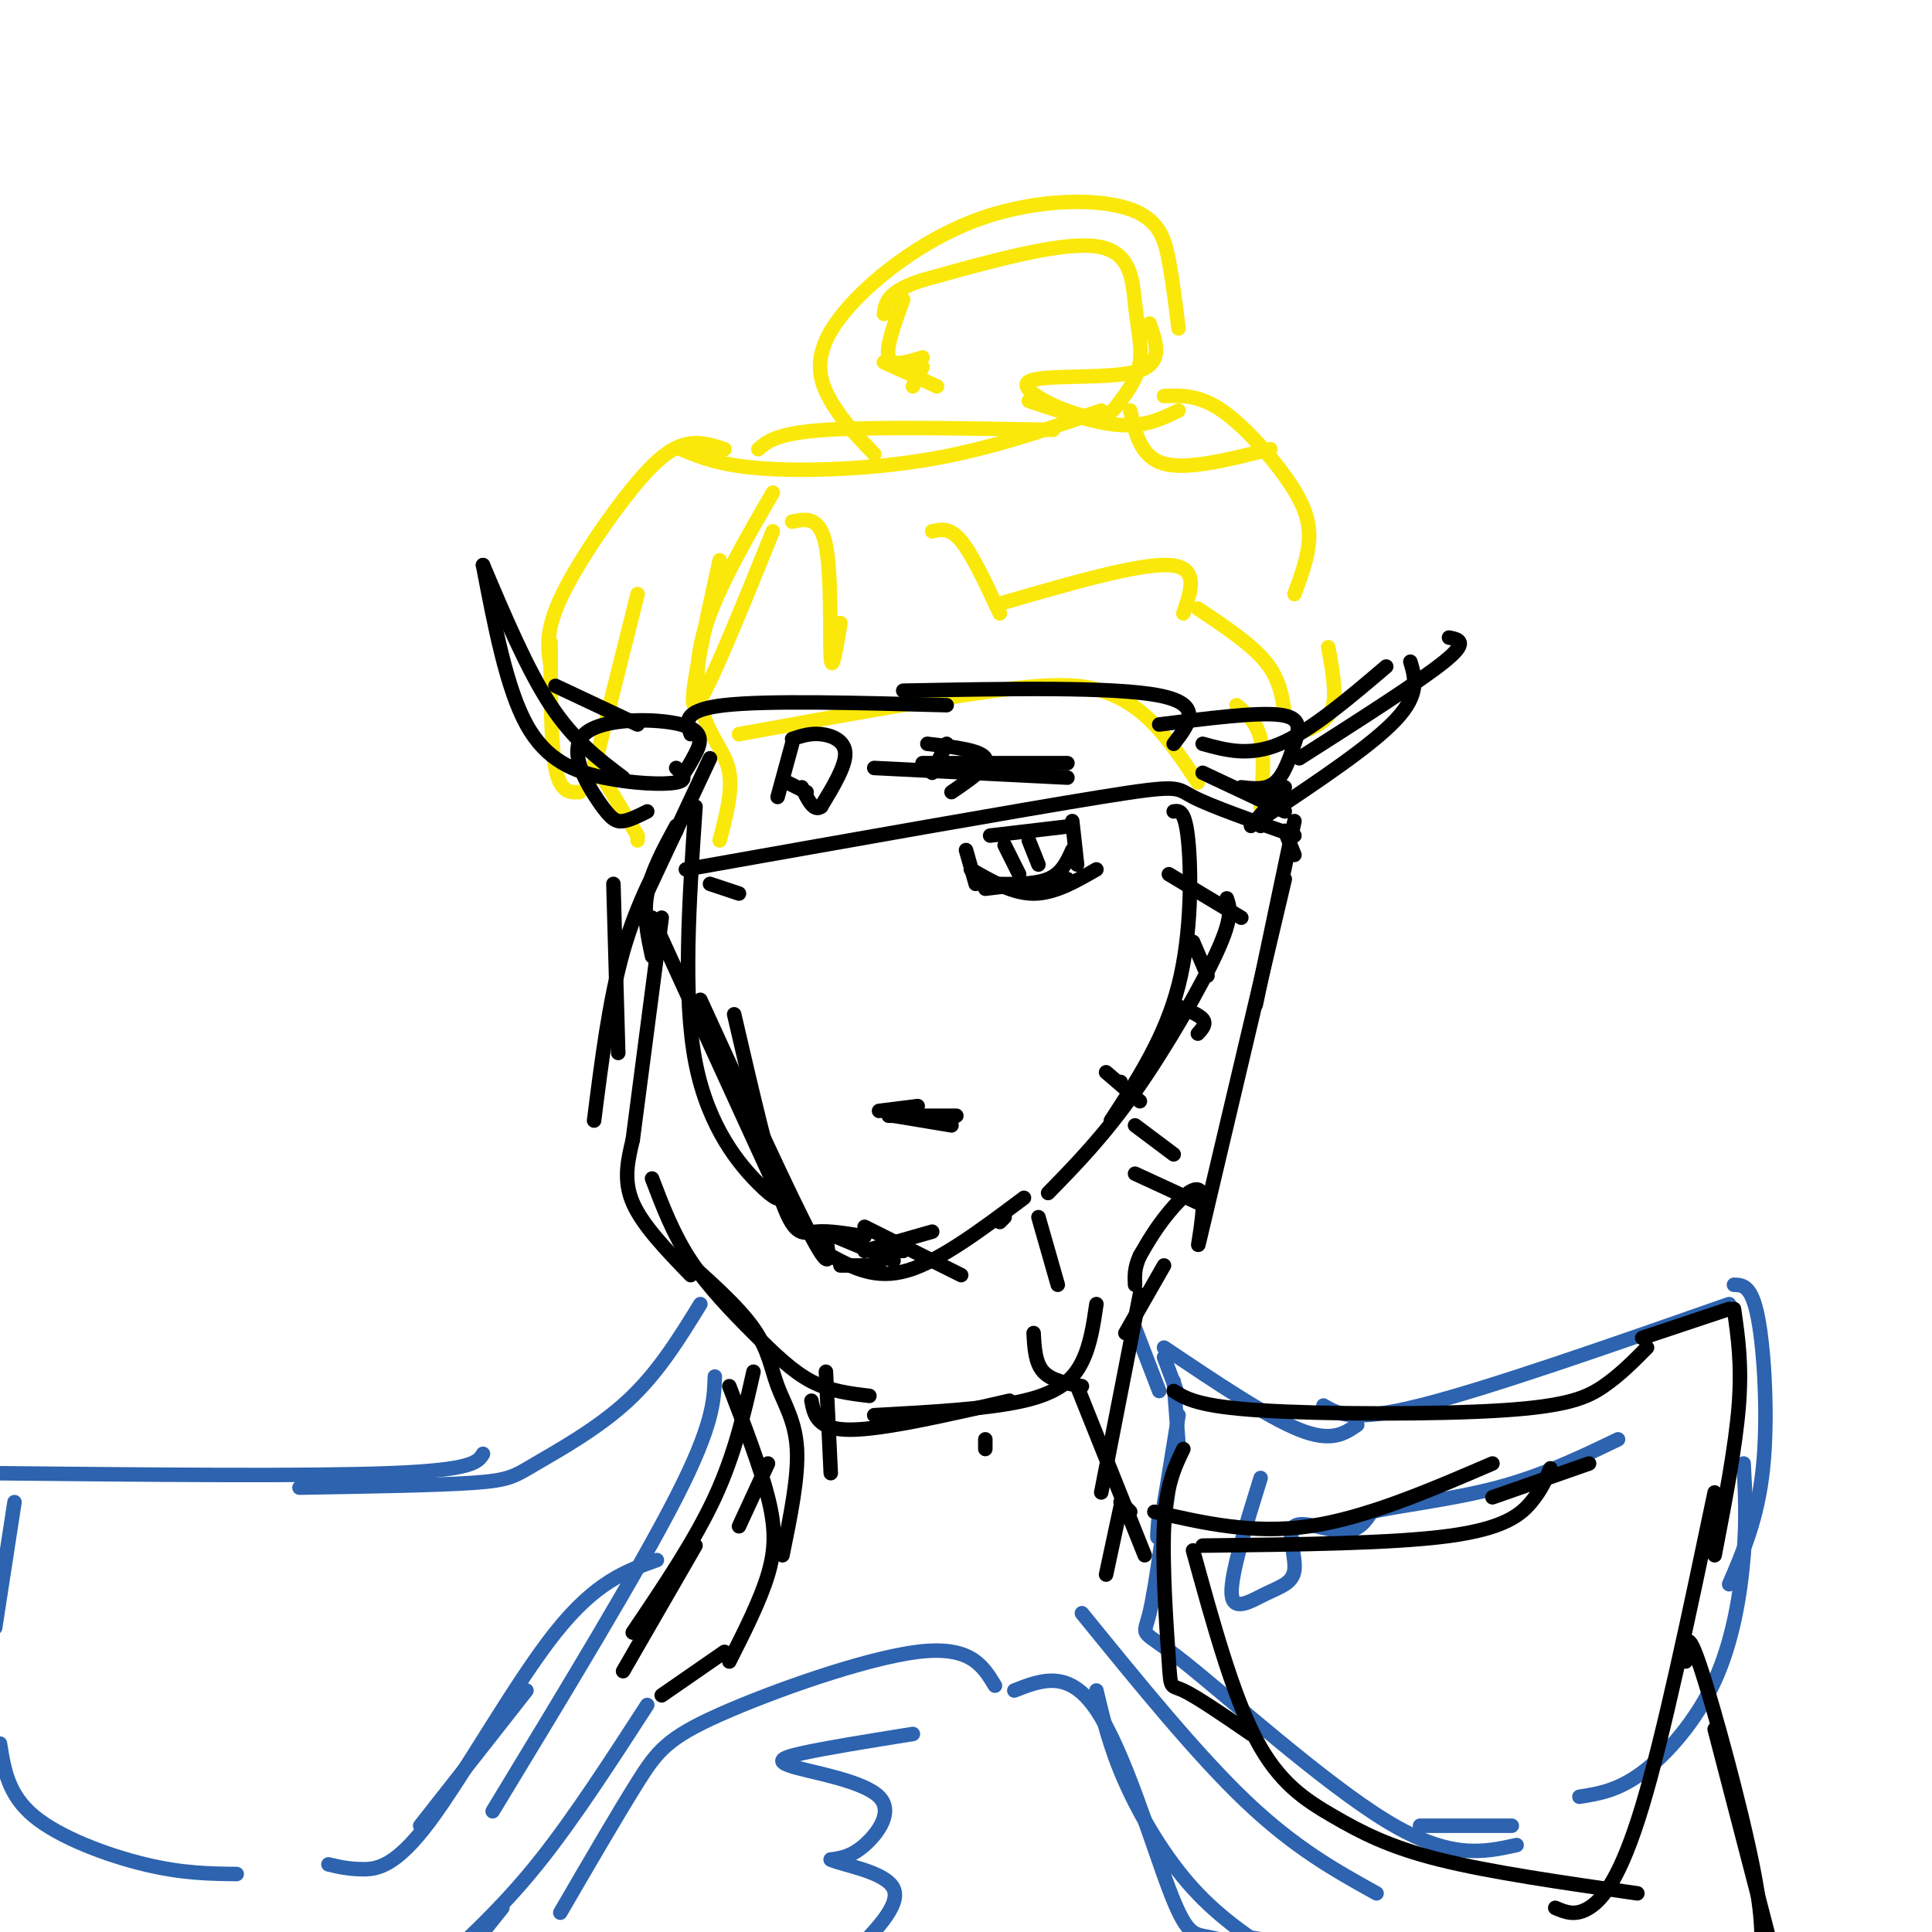 <svg viewBox='0 0 400 400' version='1.1' xmlns='http://www.w3.org/2000/svg' xmlns:xlink='http://www.w3.org/1999/xlink'><g fill='none' stroke='rgb(250,232,11)' stroke-width='3' stroke-linecap='round' stroke-linejoin='round'><path d='M160,102c-5.756,9.929 -11.512,19.857 -14,28c-2.488,8.143 -1.708,14.500 0,19c1.708,4.500 4.345,7.143 5,11c0.655,3.857 -0.673,8.929 -2,14'/><path d='M132,174c0.000,0.000 0.000,-1.000 0,-1'/><path d='M132,173c0.000,0.000 -9.000,-15.000 -9,-15'/><path d='M150,93c-2.571,-0.839 -5.143,-1.679 -8,-1c-2.857,0.679 -6.000,2.875 -11,9c-5.000,6.125 -11.857,16.179 -15,23c-3.143,6.821 -2.571,10.411 -2,14'/><path d='M114,133c0.000,10.417 0.000,20.833 1,26c1.000,5.167 3.000,5.083 5,5'/><path d='M122,163c0.000,0.000 10.000,-40.000 10,-40'/><path d='M149,116c-3.417,15.500 -6.833,31.000 -5,30c1.833,-1.000 8.917,-18.500 16,-36'/><path d='M164,108c2.889,-0.600 5.778,-1.200 7,5c1.222,6.200 0.778,19.200 1,23c0.222,3.800 1.111,-1.600 2,-7'/><path d='M193,110c1.833,-0.417 3.667,-0.833 6,2c2.333,2.833 5.167,8.917 8,15'/><path d='M207,125c14.333,-4.167 28.667,-8.333 35,-8c6.333,0.333 4.667,5.167 3,10'/><path d='M248,126c5.500,3.667 11.000,7.333 14,11c3.000,3.667 3.500,7.333 4,11'/><path d='M153,152c20.185,-3.667 40.369,-7.333 53,-9c12.631,-1.667 17.708,-1.333 22,0c4.292,1.333 7.798,3.667 11,7c3.202,3.333 6.101,7.667 9,12'/><path d='M256,146c2.083,1.750 4.167,3.500 5,7c0.833,3.500 0.417,8.750 0,14'/><path d='M271,151c2.167,-1.083 4.333,-2.167 5,-5c0.667,-2.833 -0.167,-7.417 -1,-12'/><path d='M268,123c1.375,-3.720 2.750,-7.440 3,-11c0.250,-3.560 -0.625,-6.958 -4,-12c-3.375,-5.042 -9.250,-11.726 -14,-15c-4.750,-3.274 -8.375,-3.137 -12,-3'/><path d='M263,93c-8.583,2.167 -17.167,4.333 -22,3c-4.833,-1.333 -5.917,-6.167 -7,-11'/><path d='M244,85c-3.417,1.667 -6.833,3.333 -12,3c-5.167,-0.333 -12.083,-2.667 -19,-5'/><path d='M228,85c-11.267,3.911 -22.533,7.822 -35,10c-12.467,2.178 -26.133,2.622 -35,2c-8.867,-0.622 -12.933,-2.311 -17,-4'/><path d='M157,93c1.917,-1.667 3.833,-3.333 14,-4c10.167,-0.667 28.583,-0.333 47,0'/><path d='M181,94c-3.309,-3.432 -6.618,-6.865 -9,-11c-2.382,-4.135 -3.837,-8.973 1,-16c4.837,-7.027 15.967,-16.244 28,-21c12.033,-4.756 24.971,-5.050 32,-3c7.029,2.050 8.151,6.443 9,11c0.849,4.557 1.424,9.279 2,14'/><path d='M238,67c1.501,4.224 3.003,8.449 -3,10c-6.003,1.551 -19.510,0.430 -22,2c-2.490,1.570 6.037,5.832 11,7c4.963,1.168 6.360,-0.759 8,-3c1.640,-2.241 3.522,-4.797 4,-8c0.478,-3.203 -0.448,-7.055 -1,-12c-0.552,-4.945 -0.729,-10.984 -8,-12c-7.271,-1.016 -21.635,2.992 -36,7'/><path d='M191,58c-7.333,2.333 -7.667,4.667 -8,7'/><path d='M187,62c-1.833,5.000 -3.667,10.000 -3,12c0.667,2.000 3.833,1.000 7,0'/><path d='M191,76c0.000,0.000 -2.000,4.000 -2,4'/><path d='M183,75c0.000,0.000 11.000,5.000 11,5'/></g>
<g fill='none' stroke='rgb(0,0,0)' stroke-width='3' stroke-linecap='round' stroke-linejoin='round'><path d='M147,157c0.000,0.000 -15.000,32.000 -15,32'/><path d='M140,171c-2.583,4.750 -5.167,9.500 -6,14c-0.833,4.500 0.083,8.750 1,13'/><path d='M135,190c0.000,0.000 27.000,59.000 27,59'/><path d='M145,207c9.333,20.417 18.667,40.833 23,49c4.333,8.167 3.667,4.083 3,0'/><path d='M254,186c0.644,1.889 1.289,3.778 -2,11c-3.289,7.222 -10.511,19.778 -17,29c-6.489,9.222 -12.244,15.111 -18,21'/><path d='M179,254c0.000,0.000 20.000,10.000 20,10'/><path d='M187,259c0.000,0.000 -3.000,0.000 -3,0'/><path d='M173,256c0.000,0.000 12.000,5.000 12,5'/><path d='M172,260c4.667,2.500 9.333,5.000 16,3c6.667,-2.000 15.333,-8.500 24,-15'/><path d='M208,252c0.000,0.000 -1.000,1.000 -1,1'/><path d='M174,262c0.000,0.000 8.000,0.000 8,0'/><path d='M182,230c0.000,0.000 8.000,-1.000 8,-1'/><path d='M184,231c0.000,0.000 14.000,0.000 14,0'/></g>
<g fill='none' stroke='rgb(45,99,175)' stroke-width='3' stroke-linecap='round' stroke-linejoin='round'><path d='M274,291c3.000,1.750 6.000,3.500 20,0c14.000,-3.500 39.000,-12.250 64,-21'/><path d='M359,266c1.844,0.044 3.689,0.089 5,7c1.311,6.911 2.089,20.689 1,31c-1.089,10.311 -4.044,17.156 -7,24'/><path d='M361,303c0.310,5.625 0.619,11.250 0,19c-0.619,7.750 -2.167,17.625 -6,26c-3.833,8.375 -9.952,15.250 -15,19c-5.048,3.750 -9.024,4.375 -13,5'/><path d='M281,295c-2.667,1.833 -5.333,3.667 -12,1c-6.667,-2.667 -17.333,-9.833 -28,-17'/><path d='M235,275c0.000,0.000 5.000,13.000 5,13'/><path d='M241,281c0.000,0.000 3.000,8.000 3,8'/><path d='M243,286c0.000,0.000 1.000,13.000 1,13'/><path d='M244,293c-1.667,10.333 -3.333,20.667 -4,24c-0.667,3.333 -0.333,-0.333 0,-4'/><path d='M243,300c-1.815,14.190 -3.631,28.381 -5,34c-1.369,5.619 -2.292,2.667 7,10c9.292,7.333 28.798,24.952 42,33c13.202,8.048 20.101,6.524 27,5'/><path d='M294,378c0.000,0.000 19.000,0.000 19,0'/><path d='M145,270c-4.363,7.095 -8.726,14.190 -15,20c-6.274,5.810 -14.458,10.333 -19,13c-4.542,2.667 -5.440,3.476 -13,4c-7.560,0.524 -21.780,0.762 -36,1'/><path d='M100,301c-1.000,1.667 -2.000,3.333 -19,4c-17.000,0.667 -50.000,0.333 -83,0'/><path d='M3,311c0.000,0.000 -4.000,26.000 -4,26'/><path d='M0,361c0.822,5.267 1.644,10.533 7,15c5.356,4.467 15.244,8.133 23,10c7.756,1.867 13.378,1.933 19,2'/><path d='M68,386c2.024,0.482 4.048,0.964 7,1c2.952,0.036 6.833,-0.375 14,-10c7.167,-9.625 17.619,-28.464 26,-39c8.381,-10.536 14.690,-12.768 21,-15'/><path d='M148,285c-0.167,5.000 -0.333,10.000 -8,25c-7.667,15.000 -22.833,40.000 -38,65'/><path d='M109,350c0.000,0.000 -22.000,28.000 -22,28'/><path d='M116,396c5.964,-10.256 11.929,-20.512 16,-27c4.071,-6.488 6.250,-9.208 17,-14c10.750,-4.792 30.071,-11.655 41,-13c10.929,-1.345 13.464,2.827 16,7'/><path d='M210,350c5.655,-2.214 11.310,-4.429 17,4c5.690,8.429 11.417,27.500 15,37c3.583,9.500 5.024,9.429 8,10c2.976,0.571 7.488,1.786 12,3'/><path d='M258,401c0.000,0.000 6.000,1.000 6,1'/><path d='M134,353c-7.500,11.583 -15.000,23.167 -22,32c-7.000,8.833 -13.500,14.917 -20,21'/><path d='M96,405c0.000,0.000 8.000,-10.000 8,-10'/><path d='M227,350c1.400,5.911 2.800,11.822 6,19c3.200,7.178 8.200,15.622 14,22c5.800,6.378 12.400,10.689 19,15'/><path d='M224,334c11.917,14.667 23.833,29.333 34,39c10.167,9.667 18.583,14.333 27,19'/><path d='M189,359c-9.080,1.458 -18.159,2.915 -23,4c-4.841,1.085 -5.442,1.796 -1,3c4.442,1.204 13.927,2.901 17,6c3.073,3.099 -0.265,7.600 -3,10c-2.735,2.400 -4.868,2.700 -7,3'/><path d='M172,385c2.244,1.133 11.356,2.467 13,6c1.644,3.533 -4.178,9.267 -10,15'/><path d='M261,306c-3.128,10.069 -6.256,20.138 -6,24c0.256,3.862 3.894,1.518 7,0c3.106,-1.518 5.678,-2.211 6,-5c0.322,-2.789 -1.606,-7.674 0,-9c1.606,-1.326 6.744,0.907 10,1c3.256,0.093 4.628,-1.953 6,-4'/><path d='M284,313c5.600,-1.289 16.600,-2.511 26,-5c9.400,-2.489 17.200,-6.244 25,-10'/></g>
<g fill='none' stroke='rgb(0,0,0)' stroke-width='3' stroke-linecap='round' stroke-linejoin='round'><path d='M144,167c-1.333,19.667 -2.667,39.333 0,53c2.667,13.667 9.333,21.333 13,25c3.667,3.667 4.333,3.333 5,3'/><path d='M152,210c3.667,15.822 7.333,31.644 10,39c2.667,7.356 4.333,6.244 7,6c2.667,-0.244 6.333,0.378 10,1'/><path d='M179,259c0.000,0.000 14.000,-4.000 14,-4'/><path d='M243,168c1.178,-0.178 2.356,-0.356 3,6c0.644,6.356 0.756,19.244 -2,30c-2.756,10.756 -8.378,19.378 -14,28'/><path d='M232,224c0.000,0.000 0.000,0.000 0,0'/><path d='M142,180c34.667,-6.156 69.333,-12.311 86,-15c16.667,-2.689 15.333,-1.911 19,0c3.667,1.911 12.333,4.956 21,8'/><path d='M266,172c0.000,0.000 2.000,5.000 2,5'/><path d='M268,170c0.000,0.000 -8.000,38.000 -8,38'/><path d='M266,182c-7.357,31.143 -14.714,62.286 -17,72c-2.286,9.714 0.500,-2.000 0,-6c-0.500,-4.000 -4.286,-0.286 -7,3c-2.714,3.286 -4.357,6.143 -6,9'/><path d='M236,260c-1.167,2.500 -1.083,4.250 -1,6'/><path d='M241,262c0.000,0.000 -8.000,14.000 -8,14'/><path d='M236,268c0.000,0.000 -8.000,41.000 -8,41'/><path d='M137,190c0.000,0.000 -6.000,46.000 -6,46'/><path d='M131,236c-1.000,4.167 -2.000,8.333 0,13c2.000,4.667 7.000,9.833 12,15'/><path d='M141,260c5.911,5.238 11.821,10.476 15,15c3.179,4.524 3.625,8.333 5,12c1.375,3.667 3.679,7.190 4,13c0.321,5.810 -1.339,13.905 -3,22'/><path d='M162,321c0.000,0.000 0.000,0.000 0,0'/><path d='M156,284c-1.917,8.500 -3.833,17.000 -8,26c-4.167,9.000 -10.583,18.500 -17,28'/><path d='M144,320c0.000,0.000 -15.000,26.000 -15,26'/><path d='M223,287c0.000,0.000 14.000,35.000 14,35'/><path d='M232,311c0.000,0.000 2.000,2.000 2,2'/><path d='M232,312c0.000,0.000 -3.000,14.000 -3,14'/><path d='M185,231c0.000,0.000 12.000,2.000 12,2'/><path d='M197,232c0.000,0.000 0.000,0.000 0,0'/><path d='M204,184c0.000,0.000 17.000,-2.000 17,-2'/><path d='M205,183c4.583,0.083 9.167,0.167 12,-1c2.833,-1.167 3.917,-3.583 5,-6'/><path d='M200,176c0.000,0.000 2.000,7.000 2,7'/><path d='M201,180c4.333,2.500 8.667,5.000 13,5c4.333,0.000 8.667,-2.500 13,-5'/><path d='M205,173c0.000,0.000 17.000,-2.000 17,-2'/><path d='M222,170c0.000,0.000 1.000,9.000 1,9'/><path d='M208,175c0.000,0.000 3.000,6.000 3,6'/><path d='M213,174c0.000,0.000 2.000,5.000 2,5'/><path d='M147,183c0.000,0.000 6.000,2.000 6,2'/><path d='M249,160c0.000,0.000 17.000,8.000 17,8'/><path d='M242,181c0.000,0.000 15.000,9.000 15,9'/><path d='M247,195c0.000,0.000 3.000,7.000 3,7'/><path d='M243,208c2.583,1.000 5.167,2.000 6,3c0.833,1.000 -0.083,2.000 -1,3'/><path d='M229,222c0.000,0.000 7.000,6.000 7,6'/><path d='M235,233c0.000,0.000 8.000,6.000 8,6'/><path d='M235,243c0.000,0.000 13.000,6.000 13,6'/><path d='M215,252c0.000,0.000 4.000,14.000 4,14'/><path d='M214,276c0.167,3.083 0.333,6.167 2,8c1.667,1.833 4.833,2.417 8,3'/><path d='M171,284c0.000,0.000 1.000,21.000 1,21'/><path d='M159,303c0.000,0.000 -6.000,13.000 -6,13'/><path d='M123,232c1.583,-12.500 3.167,-25.000 6,-35c2.833,-10.000 6.917,-17.500 11,-25'/><path d='M143,152c-0.917,-2.500 -1.833,-5.000 7,-6c8.833,-1.000 27.417,-0.500 46,0'/><path d='M187,143c21.833,-0.417 43.667,-0.833 53,1c9.333,1.833 6.167,5.917 3,10'/><path d='M164,154c0.000,0.000 -3.000,11.000 -3,11'/><path d='M164,153c1.867,-0.622 3.733,-1.244 6,-1c2.267,0.244 4.933,1.356 5,4c0.067,2.644 -2.467,6.822 -5,11'/><path d='M170,167c-1.500,1.167 -2.750,-1.417 -4,-4'/><path d='M163,162c0.000,0.000 4.000,2.000 4,2'/><path d='M196,154c0.000,0.000 -3.000,6.000 -3,6'/><path d='M192,154c5.583,0.667 11.167,1.333 12,3c0.833,1.667 -3.083,4.333 -7,7'/><path d='M181,159c0.000,0.000 40.000,2.000 40,2'/><path d='M191,158c0.000,0.000 30.000,0.000 30,0'/><path d='M151,287c3.200,8.333 6.400,16.667 8,23c1.600,6.333 1.600,10.667 0,16c-1.600,5.333 -4.800,11.667 -8,18'/><path d='M150,342c0.000,0.000 -13.000,9.000 -13,9'/><path d='M135,244c2.196,5.768 4.393,11.536 8,17c3.607,5.464 8.625,10.625 13,15c4.375,4.375 8.107,7.964 12,10c3.893,2.036 7.946,2.518 12,3'/><path d='M168,290c0.583,3.000 1.167,6.000 8,6c6.833,0.000 19.917,-3.000 33,-6'/><path d='M181,293c11.822,-0.644 23.644,-1.289 31,-3c7.356,-1.711 10.244,-4.489 12,-8c1.756,-3.511 2.378,-7.756 3,-12'/><path d='M204,300c0.000,0.000 0.000,-2.000 0,-2'/><path d='M261,171c0.000,0.000 2.000,-7.000 2,-7'/><path d='M240,150c10.149,-1.292 20.298,-2.583 25,-2c4.702,0.583 3.958,3.042 3,6c-0.958,2.958 -2.131,6.417 -4,8c-1.869,1.583 -4.435,1.292 -7,1'/><path d='M249,154c4.833,1.333 9.667,2.667 16,0c6.333,-2.667 14.167,-9.333 22,-16'/><path d='M292,137c1.000,3.333 2.000,6.667 -3,12c-5.000,5.333 -16.000,12.667 -27,20'/><path d='M259,171c0.000,0.000 7.000,-8.000 7,-8'/><path d='M269,157c12.417,-7.917 24.833,-15.833 30,-20c5.167,-4.167 3.083,-4.583 1,-5'/><path d='M134,168c-1.793,0.900 -3.585,1.801 -5,2c-1.415,0.199 -2.451,-0.303 -5,-4c-2.549,-3.697 -6.611,-10.589 -3,-14c3.611,-3.411 14.895,-3.341 20,-2c5.105,1.341 4.030,3.955 3,6c-1.030,2.045 -2.015,3.523 -3,5'/><path d='M140,159c1.274,1.250 2.548,2.500 0,3c-2.548,0.500 -8.917,0.250 -15,-1c-6.083,-1.250 -11.881,-3.500 -16,-11c-4.119,-7.500 -6.560,-20.250 -9,-33'/><path d='M100,117c4.583,10.833 9.167,21.667 14,29c4.833,7.333 9.917,11.167 15,15'/><path d='M115,142c0.000,0.000 17.000,8.000 17,8'/><path d='M127,183c0.000,0.000 1.000,35.000 1,35'/><path d='M243,288c2.524,1.589 5.048,3.179 18,4c12.952,0.821 36.333,0.875 50,0c13.667,-0.875 17.619,-2.679 21,-5c3.381,-2.321 6.190,-5.161 9,-8'/><path d='M340,277c0.000,0.000 18.000,-6.000 18,-6'/><path d='M359,271c0.833,5.750 1.667,11.500 1,20c-0.667,8.500 -2.833,19.750 -5,31'/><path d='M355,309c-5.267,25.111 -10.533,50.222 -15,65c-4.467,14.778 -8.133,19.222 -11,21c-2.867,1.778 -4.933,0.889 -7,0'/><path d='M247,321c4.095,14.899 8.190,29.798 13,39c4.810,9.202 10.333,12.708 16,16c5.667,3.292 11.476,6.369 22,9c10.524,2.631 25.762,4.815 41,7'/><path d='M239,313c10.167,2.333 20.333,4.667 32,3c11.667,-1.667 24.833,-7.333 38,-13'/><path d='M249,320c19.733,-0.222 39.467,-0.444 51,-2c11.533,-1.556 14.867,-4.444 17,-7c2.133,-2.556 3.067,-4.778 4,-7'/><path d='M329,303c0.000,0.000 -20.000,7.000 -20,7'/><path d='M245,300c-1.798,3.720 -3.595,7.440 -4,16c-0.405,8.560 0.583,21.958 1,28c0.417,6.042 0.262,4.726 3,6c2.738,1.274 8.369,5.137 14,9'/><path d='M349,344c0.067,-3.778 0.133,-7.556 3,1c2.867,8.556 8.533,29.444 11,42c2.467,12.556 1.733,16.778 1,21'/><path d='M355,358c0.000,0.000 13.000,50.000 13,50'/></g>
</svg>